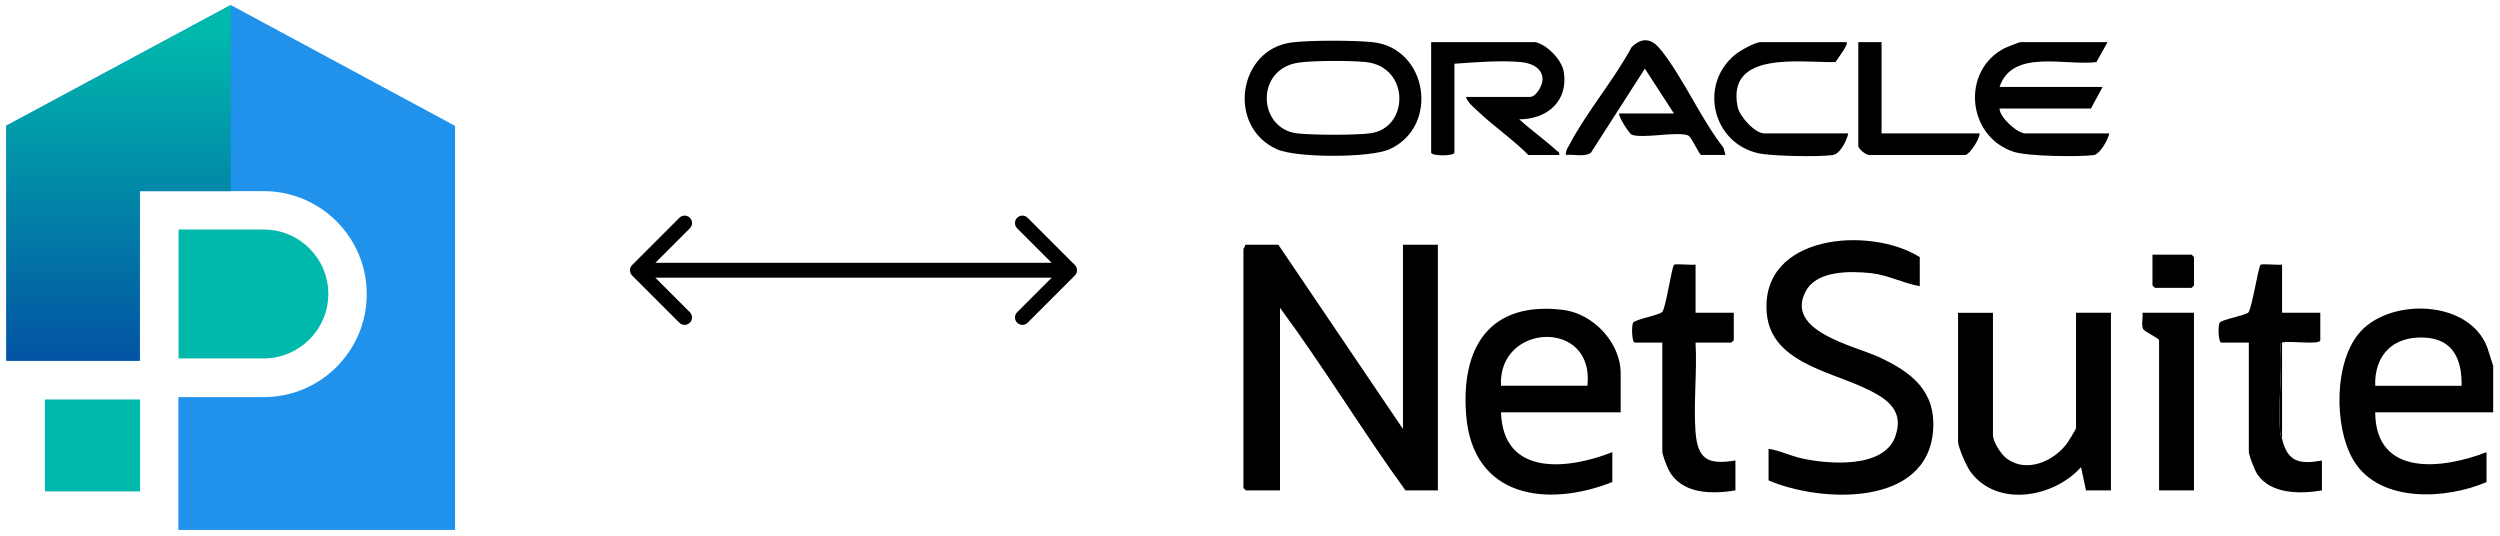 <svg xmlns="http://www.w3.org/2000/svg" width="345" height="74" viewBox="0 0 345 74" fill="none"><path d="M19.325 55.13H6.203V67.812H19.325V55.13Z" fill="#00B8AC"></path><path d="M45.309 40.562C45.309 35.654 41.316 31.679 36.426 31.679H24.641V49.462H36.426C41.316 49.444 45.309 45.451 45.309 40.562Z" fill="#00B8AC"></path><path d="M31.843 0.695L0.867 17.335V49.77H19.301V26.376H36.398C44.226 26.376 50.611 32.744 50.611 40.589C50.611 48.434 44.243 54.801 36.398 54.801H24.613V73.13H62.801V17.37L31.843 0.695Z" fill="#2092EC"></path><path d="M0.867 49.788H19.301V26.376H31.843V0.695L0.867 17.353V49.788Z" fill="url(#paint0_linear_4521_17428)"></path><path d="M87.237 36.571C86.837 36.971 86.837 37.619 87.237 38.019L93.753 44.535C94.153 44.935 94.801 44.935 95.201 44.535C95.601 44.135 95.601 43.487 95.201 43.087L89.409 37.295L95.201 31.503C95.601 31.103 95.601 30.455 95.201 30.055C94.801 29.655 94.153 29.655 93.753 30.055L87.237 36.571ZM148.33 38.019C148.73 37.619 148.73 36.971 148.33 36.571L141.814 30.055C141.414 29.655 140.766 29.655 140.366 30.055C139.966 30.455 139.966 31.103 140.366 31.503L146.158 37.295L140.366 43.087C139.966 43.487 139.966 44.135 140.366 44.535C140.766 44.935 141.414 44.935 141.814 44.535L148.33 38.019ZM87.961 37.295V38.319H147.606V37.295V36.271H87.961V37.295Z" fill="black"></path><path d="M344.059 50.486V56.902H327.775C327.848 65.898 337.115 64.729 343.141 62.4V66.525C337.587 68.922 328.424 69.45 324.84 63.616C322.036 59.053 322.029 49.712 325.825 45.673C330.152 41.069 340.816 41.425 343.251 47.971L344.059 50.488V50.486ZM339.703 53.236C339.754 49.605 338.554 46.772 334.554 46.584C330.246 46.382 327.66 48.967 327.777 53.236H339.703Z" fill="black"></path><path d="M176.41 33.77L193.61 59.2V33.77H198.426V67.678H193.954C187.974 59.427 182.684 50.66 176.64 42.477V67.678H171.938C171.913 67.678 171.594 67.36 171.594 67.334V34.343C171.594 34.267 171.897 33.994 171.823 33.77H176.41Z" fill="black"></path><path d="M264.927 39.491C262.621 39.094 260.489 37.922 258.135 37.685C255.303 37.401 250.753 37.311 249.208 40.165C246.202 45.719 255.95 47.714 259.351 49.302C263.773 51.366 267.128 53.91 266.772 59.317C266.066 70.011 251.264 69.392 244.061 66.295V61.941C245.601 62.155 247.058 62.905 248.6 63.249C252.27 64.068 259.927 64.703 261.536 60.271C262.965 56.333 259.925 54.727 256.898 53.355C252.116 51.185 244.41 49.767 243.82 43.28C242.822 32.315 258.052 31.164 264.927 35.481V39.491Z" fill="black"></path><path d="M223.648 56.898H207.137C207.426 65.826 216.392 64.803 222.503 62.397V66.521C213.454 70.093 203.206 68.675 202.325 57.24C201.604 47.901 205.56 41.547 215.673 42.758C219.829 43.256 223.65 47.254 223.65 51.514V56.898H223.648ZM219.063 53.232C220.102 43.94 206.671 44.557 207.137 53.232H219.063Z" fill="black"></path><path d="M275.028 43.157V59.997C275.028 60.999 276.145 62.713 276.978 63.319C279.704 65.296 283.367 63.663 285.212 61.238C285.418 60.967 286.492 59.21 286.492 59.082V43.16H291.309V67.675H287.869L287.178 64.468C283.443 68.661 275.636 70.081 271.95 65.135C271.402 64.399 270.211 61.733 270.211 60.917V43.162H275.028V43.157Z" fill="black"></path><path d="M233.987 36.512V43.156H239.263V46.936C239.263 46.961 238.944 47.28 238.919 47.28H233.987C234.21 51.278 233.694 55.582 233.978 59.546C234.258 63.432 235.725 64.161 239.49 63.546V67.671C236.216 68.231 232.002 68.189 230.277 64.849C230.015 64.345 229.4 62.755 229.4 62.287V47.28H225.616C225.169 47.28 225.132 44.89 225.378 44.52C225.694 44.046 229.116 43.479 229.419 43.004C229.958 42.16 230.692 36.822 231.027 36.535C231.227 36.365 233.473 36.611 233.987 36.512Z" fill="black"></path><path d="M314.925 60.574C315.691 63.776 317.373 64.106 320.428 63.551V67.675C317.511 68.182 313.385 68.224 311.522 65.46C311.15 64.907 310.338 62.872 310.338 62.289V47.282H306.554C306.106 47.282 306.069 44.892 306.315 44.523C306.602 44.094 309.934 43.52 310.285 43.103C310.771 42.525 311.643 36.813 311.965 36.535C312.164 36.365 314.411 36.611 314.925 36.512V43.156H320.201V46.936C320.201 47.67 315.799 46.952 314.925 47.28C314.739 47.351 314.663 47.39 314.689 47.61C315.003 51.505 314.296 55.969 314.679 59.791C314.728 60.264 314.879 60.379 314.925 60.569V60.574Z" fill="black"></path><path d="M178.189 5.868C180.686 5.531 186.811 5.558 189.365 5.811C197.018 6.57 198.723 17.409 191.774 20.586C189.092 21.811 178.852 21.806 176.181 20.586C169.281 17.432 170.862 6.859 178.189 5.868ZM179.341 8.623C173.177 9.394 173.524 17.79 179.047 18.411C181.147 18.648 187.063 18.671 189.119 18.391C194.521 17.657 194.585 9.176 188.449 8.561C186.253 8.341 181.519 8.35 179.343 8.623H179.341Z" fill="black"></path><path d="M290.844 5.815L289.306 8.568C285.052 9.111 277.692 6.703 275.937 11.999H290.155L288.549 14.977H275.937C275.951 16.229 278.422 18.413 279.491 18.413H291.073C290.922 19.296 289.779 21.301 288.909 21.407C286.759 21.668 279.817 21.583 277.876 20.946C271.425 18.831 270.608 9.737 276.648 6.636C276.898 6.508 278.688 5.812 278.803 5.812H290.844V5.815Z" fill="black"></path><path d="M211.833 5.812C213.449 6.118 215.512 8.228 215.792 9.877C216.48 13.917 213.513 16.475 209.655 16.465C211.298 17.961 213.13 19.255 214.773 20.748C214.998 20.953 215.264 20.95 215.158 21.393H210.915C208.747 19.204 206.14 17.443 203.918 15.325C203.368 14.8 202.482 14.105 202.317 13.376H211.145C211.991 13.376 212.882 11.774 212.873 10.965C212.857 9.272 211.191 8.675 209.777 8.556C206.941 8.315 203.549 8.597 200.71 8.792V21.049C200.71 21.565 197.5 21.565 197.5 21.049V5.812H211.833Z" fill="black"></path><path d="M238.112 21.385H234.787C234.473 21.385 233.452 18.857 232.915 18.673C231.304 18.125 226.804 19.146 225.193 18.598C224.887 18.494 223.359 16.198 223.435 15.657H231.003L226.992 9.472L219.554 21.059C218.717 21.724 217.15 21.247 216.096 21.382C216.023 20.813 216.358 20.401 216.599 19.939C218.976 15.418 222.71 11.055 225.167 6.504C226.728 4.99 228.022 5.387 229.266 6.965C232.355 10.883 234.714 16.382 237.844 20.389L238.11 21.382L238.112 21.385Z" fill="black"></path><path d="M302.769 43.157V67.672H297.952V46.938C297.952 46.701 295.979 45.784 295.775 45.447C295.46 44.924 295.754 43.788 295.66 43.157H302.769Z" fill="black"></path><path d="M254.833 5.812C255.143 6.108 253.55 8.148 253.295 8.565C248.662 8.694 238.184 6.886 239.797 14.761C240.066 16.066 242.17 18.413 243.481 18.413H255.062C254.844 19.388 253.956 21.26 252.896 21.402C250.945 21.666 244.465 21.565 242.593 21.136C236.305 19.693 234.409 11.641 239.467 7.528C240.169 6.957 242.189 5.812 243.024 5.812H254.835H254.833Z" fill="black"></path><path d="M259.656 5.812V18.413H273.186C273.195 19.166 271.862 21.265 271.23 21.386L258.159 21.395C257.597 21.531 256.445 20.565 256.445 20.131V5.812H259.656Z" fill="black"></path><path d="M297.041 35.141H302.429C302.455 35.141 302.774 35.459 302.774 35.485V39.38C302.774 39.405 302.455 39.724 302.429 39.724H297.383C297.358 39.724 297.039 39.405 297.039 39.38V35.141H297.041Z" fill="black"></path><path d="M314.925 60.571C314.879 60.381 314.728 60.266 314.68 59.793C314.296 55.972 315.003 51.508 314.689 47.613C314.664 47.395 314.739 47.353 314.925 47.282V60.571Z" fill="black"></path><defs><linearGradient id="paint0_linear_4521_17428" x1="16.355" y1="4.627" x2="16.355" y2="52.154" gradientUnits="userSpaceOnUse"><stop stop-color="#00B8AC"></stop><stop offset="1" stop-color="#034EA2"></stop></linearGradient></defs></svg>